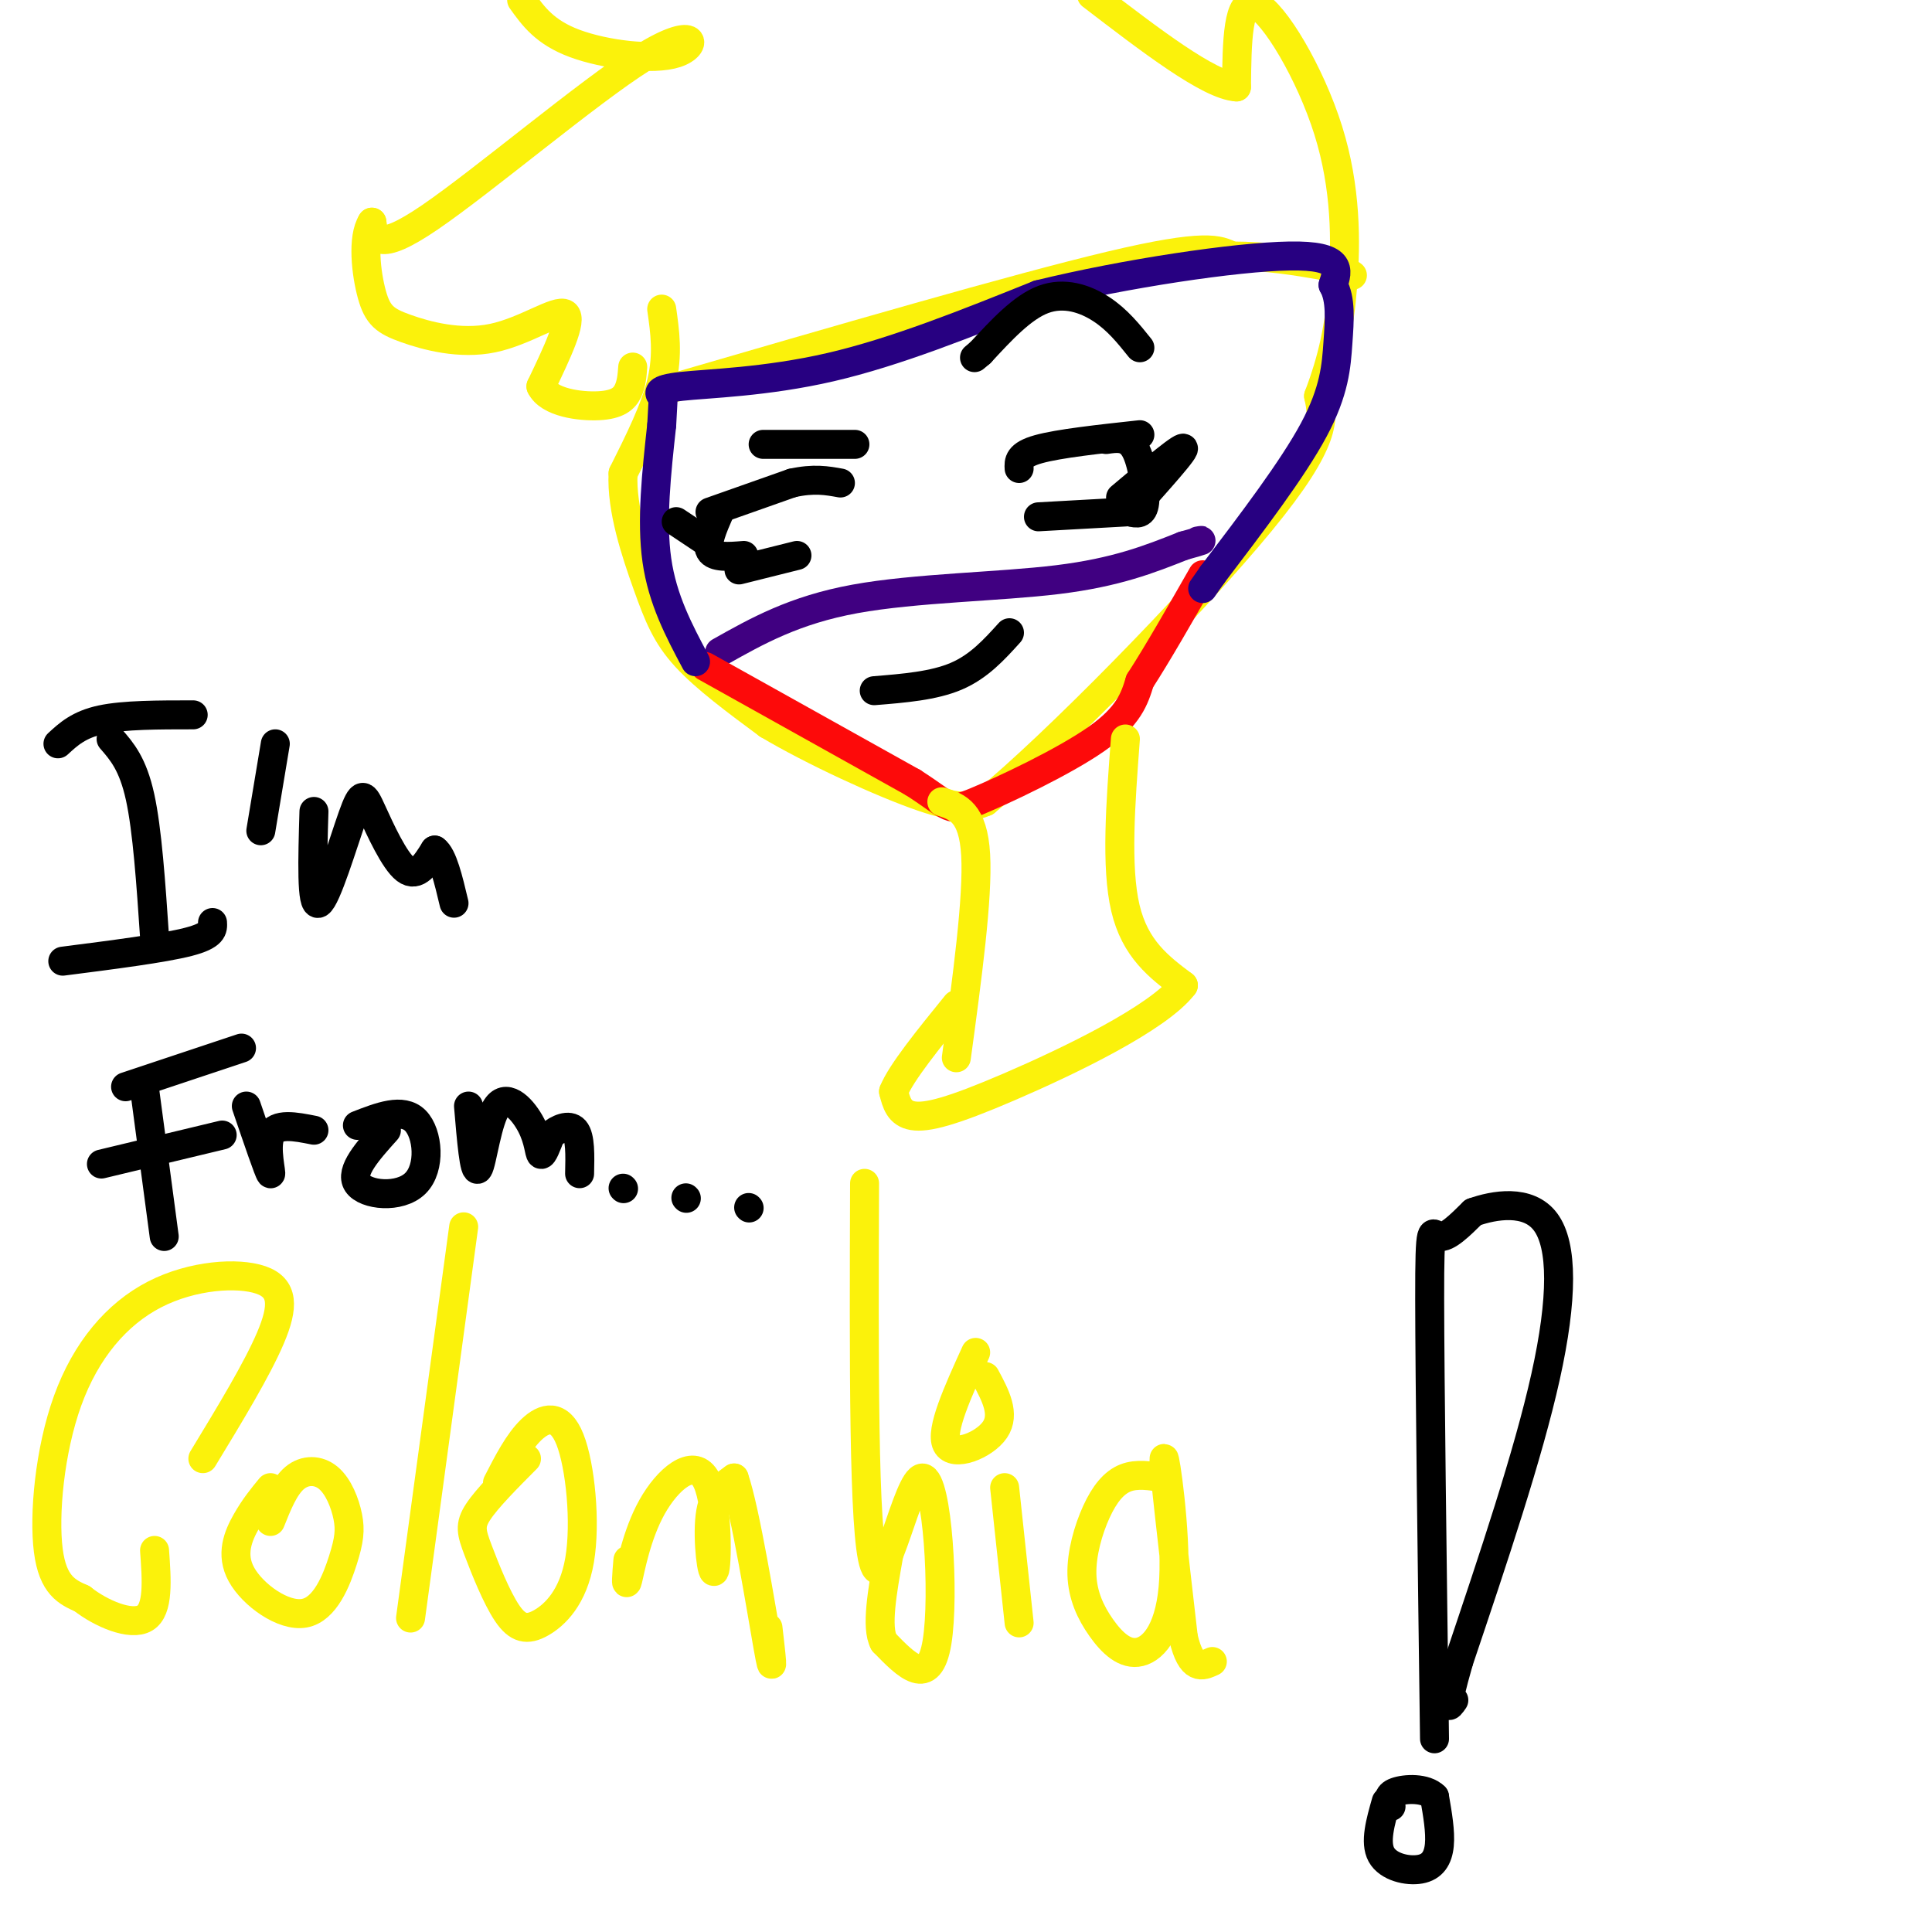 <svg viewBox='0 0 400 400' version='1.1' xmlns='http://www.w3.org/2000/svg' xmlns:xlink='http://www.w3.org/1999/xlink'><g fill='none' stroke='#FBF20B' stroke-width='6' stroke-linecap='round' stroke-linejoin='round'><path d='M137,64c0.667,4.667 1.333,9.333 0,15c-1.333,5.667 -4.667,12.333 -8,19'/><path d='M129,98c-0.381,7.417 2.667,16.458 5,23c2.333,6.542 3.952,10.583 8,15c4.048,4.417 10.524,9.208 17,14'/><path d='M159,150c9.178,5.467 23.622,12.133 32,15c8.378,2.867 10.689,1.933 13,1'/><path d='M204,166c14.156,-11.578 43.044,-41.022 57,-58c13.956,-16.978 12.978,-21.489 12,-26'/><path d='M273,82c2.944,-7.761 4.305,-14.163 5,-23c0.695,-8.837 0.726,-20.110 -3,-32c-3.726,-11.890 -11.207,-24.397 -15,-26c-3.793,-1.603 -3.896,7.699 -4,17'/><path d='M256,18c-5.667,-0.333 -17.833,-9.667 -30,-19'/><path d='M108,0c2.391,3.346 4.781,6.692 11,9c6.219,2.308 16.265,3.577 21,2c4.735,-1.577 4.159,-6.002 -7,1c-11.159,7.002 -32.903,25.429 -44,33c-11.097,7.571 -11.549,4.285 -12,1'/><path d='M77,46c-2.057,3.194 -1.200,10.679 0,15c1.200,4.321 2.744,5.478 7,7c4.256,1.522 11.223,3.410 18,2c6.777,-1.410 13.365,-6.117 15,-5c1.635,1.117 -1.682,8.059 -5,15'/><path d='M112,80c1.595,3.345 8.083,4.208 12,4c3.917,-0.208 5.262,-1.488 6,-3c0.738,-1.512 0.869,-3.256 1,-5'/><path d='M137,81c36.667,-10.667 73.333,-21.333 93,-26c19.667,-4.667 22.333,-3.333 25,-2'/><path d='M255,53c7.333,0.000 13.167,1.000 19,2'/><path d='M274,55c4.167,0.667 5.083,1.333 6,2'/></g>
<g fill='none' stroke='#400081' stroke-width='6' stroke-linecap='round' stroke-linejoin='round'><path d='M149,135c7.733,-4.356 15.467,-8.711 28,-11c12.533,-2.289 29.867,-2.511 42,-4c12.133,-1.489 19.067,-4.244 26,-7'/><path d='M245,113c4.833,-1.333 3.917,-1.167 3,-1'/></g>
<g fill='none' stroke='#FD0A0A' stroke-width='6' stroke-linecap='round' stroke-linejoin='round'><path d='M146,138c0.000,0.000 43.000,24.000 43,24'/><path d='M189,162c8.214,5.250 7.250,6.375 13,4c5.750,-2.375 18.214,-8.250 25,-13c6.786,-4.750 7.893,-8.375 9,-12'/><path d='M236,141c3.667,-5.667 8.333,-13.833 13,-22'/></g>
<g fill='none' stroke='#270081' stroke-width='6' stroke-linecap='round' stroke-linejoin='round'><path d='M144,137c-3.417,-6.417 -6.833,-12.833 -8,-21c-1.167,-8.167 -0.083,-18.083 1,-28'/><path d='M137,88c0.270,-5.585 0.443,-5.549 0,-6c-0.443,-0.451 -1.504,-1.391 4,-2c5.504,-0.609 17.573,-0.888 31,-4c13.427,-3.112 28.214,-9.056 43,-15'/><path d='M215,61c17.844,-4.378 40.956,-7.822 52,-8c11.044,-0.178 10.022,2.911 9,6'/><path d='M276,59c1.667,2.929 1.333,7.250 1,12c-0.333,4.750 -0.667,9.929 -5,18c-4.333,8.071 -12.667,19.036 -21,30'/><path d='M251,119c-3.500,5.000 -1.750,2.500 0,0'/></g>
<g fill='none' stroke='#000000' stroke-width='6' stroke-linecap='round' stroke-linejoin='round'><path d='M147,106c0.000,0.000 17.000,-6.000 17,-6'/><path d='M164,100c4.500,-1.000 7.250,-0.500 10,0'/><path d='M211,97c-0.083,-1.417 -0.167,-2.833 4,-4c4.167,-1.167 12.583,-2.083 21,-3'/><path d='M181,143c6.167,-0.500 12.333,-1.000 17,-3c4.667,-2.000 7.833,-5.500 11,-9'/></g>
<g fill='none' stroke='#FBF20B' stroke-width='6' stroke-linecap='round' stroke-linejoin='round'><path d='M195,166c3.250,1.083 6.500,2.167 7,11c0.500,8.833 -1.750,25.417 -4,42'/><path d='M233,153c-1.000,13.250 -2.000,26.500 0,35c2.000,8.500 7.000,12.250 12,16'/><path d='M245,204c-5.143,6.810 -24.000,15.833 -36,21c-12.000,5.167 -17.143,6.476 -20,6c-2.857,-0.476 -3.429,-2.738 -4,-5'/><path d='M185,226c1.500,-3.833 7.250,-10.917 13,-18'/><path d='M42,302c5.611,-9.233 11.221,-18.466 14,-25c2.779,-6.534 2.725,-10.370 -2,-12c-4.725,-1.630 -14.122,-1.056 -22,3c-7.878,4.056 -14.236,11.592 -18,22c-3.764,10.408 -4.932,23.688 -4,31c0.932,7.312 3.966,8.656 7,10'/><path d='M17,331c3.889,3.067 10.111,5.733 13,4c2.889,-1.733 2.444,-7.867 2,-14'/><path d='M56,308c-1.667,2.030 -3.334,4.060 -5,7c-1.666,2.940 -3.331,6.791 -1,11c2.331,4.209 8.659,8.775 13,8c4.341,-0.775 6.696,-6.890 8,-11c1.304,-4.110 1.556,-6.215 1,-9c-0.556,-2.785 -1.919,-6.250 -4,-8c-2.081,-1.750 -4.880,-1.786 -7,0c-2.120,1.786 -3.560,5.393 -5,9'/><path d='M96,254c0.000,0.000 -11.000,81.000 -11,81'/><path d='M109,302c-4.084,4.107 -8.168,8.214 -10,11c-1.832,2.786 -1.414,4.251 0,8c1.414,3.749 3.822,9.782 6,13c2.178,3.218 4.125,3.622 7,2c2.875,-1.622 6.678,-5.270 8,-13c1.322,-7.730 0.164,-19.543 -2,-25c-2.164,-5.457 -5.332,-4.559 -8,-2c-2.668,2.559 -4.834,6.780 -7,11'/><path d='M130,323c-0.253,3.033 -0.506,6.066 0,4c0.506,-2.066 1.771,-9.230 5,-15c3.229,-5.770 8.422,-10.144 11,-6c2.578,4.144 2.540,16.808 2,19c-0.540,2.192 -1.583,-6.088 -1,-11c0.583,-4.912 2.791,-6.456 5,-8'/><path d='M152,306c2.333,6.711 5.667,27.489 7,35c1.333,7.511 0.667,1.756 0,-4'/><path d='M179,245c-0.131,36.435 -0.262,72.869 2,79c2.262,6.131 6.917,-18.042 10,-18c3.083,0.042 4.595,24.298 3,34c-1.595,9.702 -6.298,4.851 -11,0'/><path d='M183,340c-1.667,-3.000 -0.333,-10.500 1,-18'/><path d='M208,308c0.000,0.000 3.000,28.000 3,28'/><path d='M202,280c-3.689,8.111 -7.378,16.222 -6,19c1.378,2.778 7.822,0.222 10,-3c2.178,-3.222 0.089,-7.111 -2,-11'/><path d='M241,306c-2.812,-0.473 -5.625,-0.946 -8,0c-2.375,0.946 -4.314,3.311 -6,7c-1.686,3.689 -3.121,8.701 -3,13c0.121,4.299 1.798,7.884 4,11c2.202,3.116 4.931,5.763 8,5c3.069,-0.763 6.480,-4.936 7,-15c0.520,-10.064 -1.851,-26.018 -2,-25c-0.149,1.018 1.926,19.009 4,37'/><path d='M245,339c1.667,7.000 3.833,6.000 6,5'/></g>
<g fill='none' stroke='#000000' stroke-width='6' stroke-linecap='round' stroke-linejoin='round'><path d='M297,360c-0.489,-37.089 -0.978,-74.178 -1,-91c-0.022,-16.822 0.422,-13.378 2,-13c1.578,0.378 4.289,-2.311 7,-5'/><path d='M305,251c4.262,-1.524 11.417,-2.833 15,2c3.583,4.833 3.595,15.810 0,32c-3.595,16.190 -10.798,37.595 -18,59'/><path d='M302,344c-3.167,11.167 -2.083,9.583 -1,8'/><path d='M287,373c-1.202,4.220 -2.405,8.440 -1,11c1.405,2.560 5.417,3.458 8,3c2.583,-0.458 3.738,-2.274 4,-5c0.262,-2.726 -0.369,-6.363 -1,-10'/><path d='M297,372c-1.889,-1.911 -6.111,-1.689 -8,-1c-1.889,0.689 -1.444,1.844 -1,3'/><path d='M215,107c0.000,0.000 18.000,-1.000 18,-1'/><path d='M153,118c0.000,0.000 12.000,-3.000 12,-3'/><path d='M149,106c-1.417,3.250 -2.833,6.500 -2,8c0.833,1.500 3.917,1.250 7,1'/><path d='M229,91c2.244,-0.333 4.489,-0.667 6,2c1.511,2.667 2.289,8.333 2,11c-0.289,2.667 -1.644,2.333 -3,2'/><path d='M234,106c2.556,-3.022 10.444,-11.578 11,-13c0.556,-1.422 -6.222,4.289 -13,10'/><path d='M146,112c0.000,0.000 -6.000,-4.000 -6,-4'/><path d='M158,92c0.000,0.000 19.000,0.000 19,0'/><path d='M236,72c-2.333,-2.911 -4.667,-5.822 -8,-8c-3.333,-2.178 -7.667,-3.622 -12,-2c-4.333,1.622 -8.667,6.311 -13,11'/><path d='M203,73c-2.167,1.833 -1.083,0.917 0,0'/><path d='M23,153c2.250,2.583 4.500,5.167 6,12c1.500,6.833 2.250,17.917 3,29'/><path d='M13,199c10.417,-1.333 20.833,-2.667 26,-4c5.167,-1.333 5.083,-2.667 5,-4'/><path d='M12,154c2.167,-2.000 4.333,-4.000 9,-5c4.667,-1.000 11.833,-1.000 19,-1'/><path d='M57,154c0.000,0.000 -3.000,18.000 -3,18'/><path d='M65,168c-0.295,9.936 -0.590,19.872 1,19c1.590,-0.872 5.065,-12.553 7,-18c1.935,-5.447 2.329,-4.659 4,-1c1.671,3.659 4.620,10.188 7,12c2.380,1.812 4.190,-1.094 6,-4'/><path d='M90,176c1.667,1.167 2.833,6.083 4,11'/><path d='M30,226c0.000,0.000 4.000,30.000 4,30'/><path d='M26,225c0.000,0.000 24.000,-8.000 24,-8'/><path d='M21,241c0.000,0.000 25.000,-6.000 25,-6'/><path d='M51,229c2.311,6.778 4.622,13.556 5,14c0.378,0.444 -1.178,-5.444 0,-8c1.178,-2.556 5.089,-1.778 9,-1'/><path d='M80,234c-3.821,4.256 -7.643,8.512 -6,11c1.643,2.488 8.750,3.208 12,0c3.250,-3.208 2.643,-10.345 0,-13c-2.643,-2.655 -7.321,-0.827 -12,1'/><path d='M97,229c0.592,7.033 1.183,14.067 2,13c0.817,-1.067 1.858,-10.234 4,-13c2.142,-2.766 5.384,0.871 7,4c1.616,3.129 1.604,5.751 2,6c0.396,0.249 1.198,-1.876 2,-4'/><path d='M114,235c1.378,-1.244 3.822,-2.356 5,-1c1.178,1.356 1.089,5.178 1,9'/><path d='M129,246c0.000,0.000 0.100,0.100 0.1,0.1'/><path d='M142,248c0.000,0.000 0.100,0.100 0.1,0.1'/><path d='M155,250c0.000,0.000 0.100,0.100 0.1,0.1'/></g>
</svg>